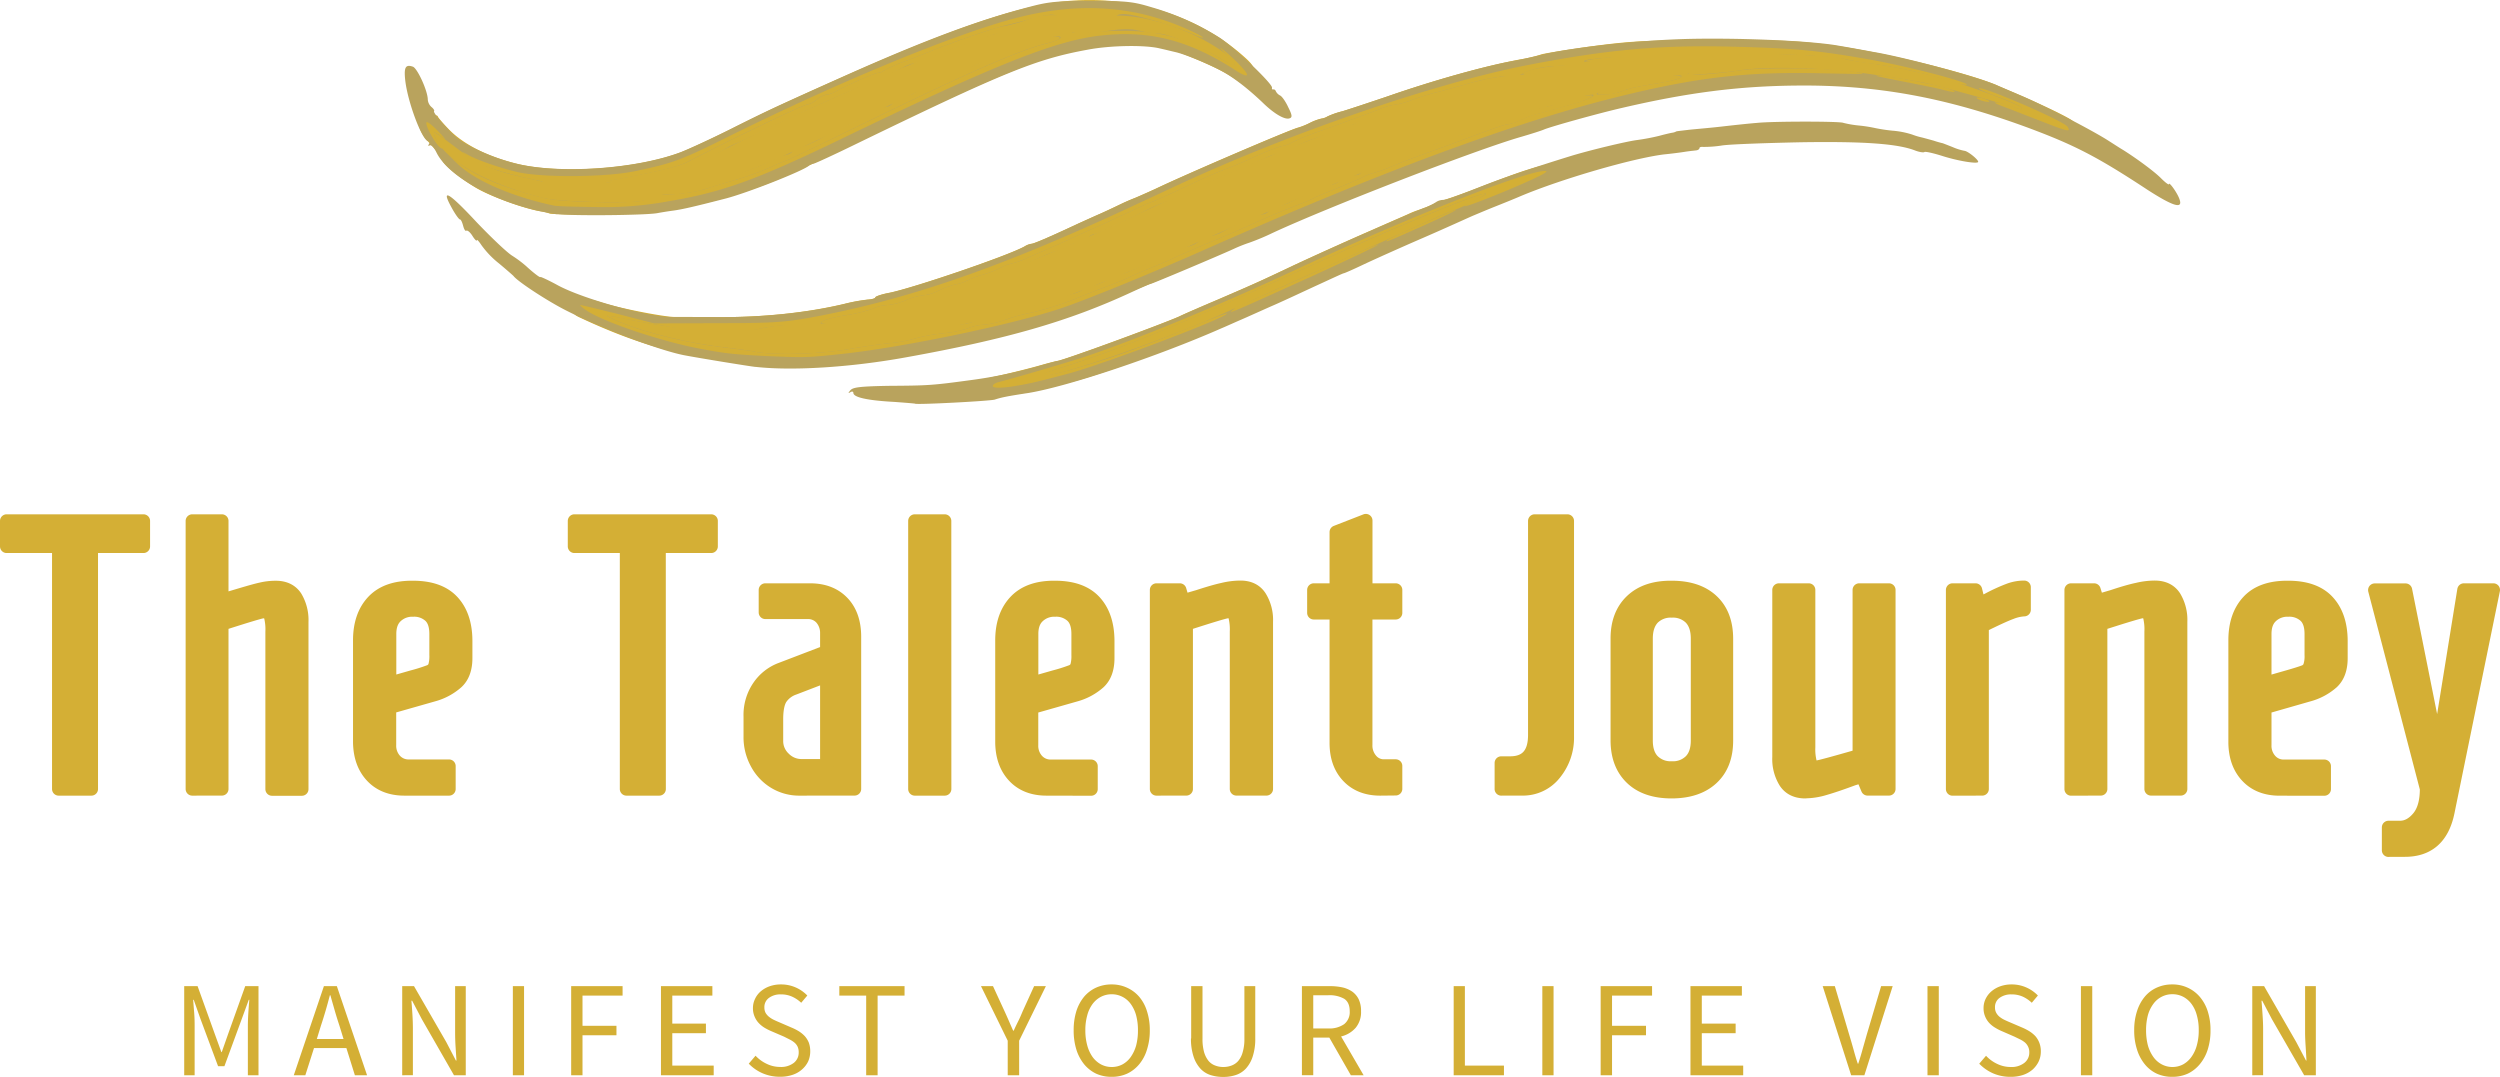 <svg xmlns="http://www.w3.org/2000/svg" viewBox="0 0 966.17 416.16"><defs><style>.cls-1,.cls-2,.cls-4{fill:#d4af35;}.cls-1{fill-opacity:0;}.cls-3{fill:#b9a35d;}.cls-4{stroke:#d4af35;stroke-linejoin:round;stroke-width:5.14px;}</style></defs><g id="Layer_2" data-name="Layer 2"><g id="Layer_1-2" data-name="Layer 1"><rect class="cls-1" x="156.45" width="686.12" height="156.05"/><path class="cls-2" d="M380.83,149.75c0-3,.38-3.5,2.65-4,6.23-1.32,15.21-3.59,19.75-4.91,2.74-.76,5.1-1.33,5.19-1.33.85.38,40-14,47.25-17.2,1.7-.85,8.22-3.68,14.46-6.33,14.46-6.23,15.78-6.8,28.35-12.75,5.76-2.74,17.39-8,26-11.82L544,82.84a30.75,30.75,0,0,1,4.54-1.79,47.09,47.09,0,0,0,4.54-1.8A61.41,61.41,0,0,1,559,77c1-.29,4.72-1.61,8.31-2.93,15.69-6,19.37-7.37,23.81-8.7a67.6,67.6,0,0,1,7.85-2c2.93-.47,3-.38,3,2.83v3.31L584.28,76.8c-25.7,10.58-23.62,9.64-108.48,48.1-15.5,7-47.82,19-59.72,22.2-16.54,4.35-19.28,4.92-27.41,5.48l-7.84.57v-3.4Z"/><path class="cls-2" d="M294.37,140.58c-26.56-1.42-45.74-6.33-70.59-18-2.08-1-2.65-1.89-2.65-4.44,0-2.74.29-3.12,2.65-3.12a42.93,42.93,0,0,1,8.69,1.89c7.09,2.27,24.76,5.67,28.26,5.57,1.41,0,8.6,0,16.15.1,17.58.09,35.06-1.7,49.62-5.2a66.26,66.26,0,0,1,8.78-1.61c1.61-.09,3-.47,3-.85s2.45-1.23,5.48-1.79c9.35-1.89,46.49-14.55,52.35-18a6.65,6.65,0,0,1,2.55-.94c.85,0,6.43-2.36,17.58-7.56,2.08-1,5.67-2.55,8-3.59s6.33-2.93,8.88-4.16,4.91-2.17,5.2-2.27,4-1.7,8.13-3.59c12.56-6,52.82-23.24,55.28-23.72a27.69,27.69,0,0,0,4.25-1.7,20.12,20.12,0,0,1,4.72-1.79,5.94,5.94,0,0,0,2.36-.85A31.35,31.35,0,0,1,518.79,43c2.84-.85,10.78-3.5,17.49-5.77,18.23-6.33,37.13-11.62,51.21-14.27a54.47,54.47,0,0,0,7.75-1.79c.47-.38,9-1.7,18.71-3.12,16-2.17,20.79-2.46,48-2.55,26.64-.1,32.22.19,46.77,2.08,18.9,2.55,51.6,10.49,62.84,15.31,1,.47,5.1,2.17,9,3.87s10.39,4.63,14.46,6.62c7.08,3.59,7.27,3.77,7.27,7.18v3.4l-4.44-.57a56.15,56.15,0,0,1-11.62-3.59c-34.78-14.55-76.26-21.26-111.13-18C627,36.35,563,57.33,466.35,100.23c-8.88,3.88-18.24,7.94-20.79,9s-8.88,3.59-13.89,5.67c-19.09,7.94-41,14.08-69.27,19.46-31.65,6-47,7.38-68,6.24Zm-81.84-58a14.11,14.11,0,0,0-3.78-.94c-6.14-1-19.56-5.86-25-9.17-6.05-3.69-12.66-9.07-12.66-10.39,0-.86-2.08-3.6-5.2-6.9-2.64-2.74-4.25-6-4.25-8.7,0-2,.47-2.26,3.78-2.26,2.08,0,3.78.37,3.78.75s2,2.65,4.35,5.1c5.57,5.67,14.74,10.4,25.89,13.14,16.72,4.25,46.4,2.17,63.69-4.35,3.4-1.32,12-5.29,19.18-8.88s16.07-7.94,19.66-9.54c61-28,90.71-38.65,112.16-40.17,24.67-1.79,48.86,6,66.24,21.27,3.88,3.4,4.45,4.44,4.45,7.65s-.29,3.69-2.27,3.69a8.09,8.09,0,0,1-4.44-1.8c-3.31-2.55-10.49-6.14-20.23-10C432.33,10.84,413.15,15.56,344,48.92c-40.45,19.56-44.32,21.26-56.7,25.33-17.95,6-35.81,8.69-57.08,8.69-9.54,0-17.48-.19-17.67-.38Z"/><path class="cls-3" d="M353.62,156c-.38-.09-3.88-.37-7.75-.66-10.68-.56-16.07-1.79-16.07-3.49,0-.57-.56-.66-1.13-.29-.95.57-.95.38,0-.75s3.68-1.51,15.12-1.7c15.21-.1,16.53-.19,31.84-2.27A182.49,182.49,0,0,0,403,141c2.64-.76,5.19-1.42,5.67-1.51,2.64-.29,39.69-13.89,47-17.11,1.7-.85,8.22-3.68,14.46-6.33,14.46-6.23,15.78-6.8,28.35-12.75,5.76-2.74,17.39-8,26-11.82,19.38-8.5,20.32-8.88,25.52-11a21.15,21.15,0,0,0,5.1-2.45,5,5,0,0,1,2.36-.76c1.33,0,4.35-1,16.16-5.67,8-3.12,19.47-7,33.55-11.34,6.8-2.08,21.17-5.58,25.51-6.14a85.32,85.32,0,0,0,8.51-1.61c2.08-.57,4.44-1.13,5.19-1.23a4.48,4.48,0,0,0,1.42-.47c0-.09,1.89-.28,4.25-.57s8.32-.75,13.23-1.32S676.41,47.69,679,47.5c6.23-.66,32.5-.66,33.45,0a40.85,40.85,0,0,0,5.86,1,54.6,54.6,0,0,1,6.42,1,63.28,63.28,0,0,0,6.62,1A33.38,33.38,0,0,1,739,52a25.13,25.13,0,0,0,3.78,1.13c.76.19,2.83.76,4.54,1.23a34.23,34.23,0,0,0,3.49,1c.29.1,2,.76,3.88,1.51a21.73,21.73,0,0,0,4.53,1.42c1.23.09,5.29,3.31,5.29,4.25s-7.74-.28-14.17-2.36c-3.21-1-6.24-1.7-6.62-1.42s-2,0-3.49-.56c-6.71-2.65-19.75-3.6-44.23-3.22-13.51.29-27.21.76-30.42,1.23a45.68,45.68,0,0,1-7.37.57c-.76-.1-1.42.09-1.42.47s-.57.76-1.14.85-2.74.28-4.53.57-5.39.75-8,1c-12.19,1.51-39.5,9.45-55.28,16.06-2.84,1.23-7.56,3.12-10.4,4.25s-6.42,2.65-8,3.31S559.05,88,550,91.92s-19.66,8.69-23.44,10.49-7,3.21-7.27,3.21-4.54,2-9.64,4.34-12.85,6-17.29,7.94-10.12,4.54-12.76,5.67-5.95,2.65-7.56,3.31c-24.66,10.87-59.63,22.58-74.65,25-8,1.22-10.4,1.7-12.95,2.55-1.89.56-29.2,2-30.8,1.6Zm44.69-7.93c2.65-.57,9.36-2.27,14.93-3.78,14.27-3.88,62.09-22,60.86-23.15-.1-.19-7.66,2.74-16.73,6.42-18.52,7.47-28.06,10.87-42.33,15-12,3.49-16.07,3.11-4.92-.48,25.23-8,49.52-18,107.26-44.32,23-10.48,51-21.92,55.75-22.77,2.08-.47,1.42.1-2.17,1.89-10.11,4.92-3.88,3.12,12.19-3.59,10.67-4.54,15.68-7,14.27-7.18-5.77-.85-53,17.76-96.58,38.08-31.09,14.46-62.75,27.5-82.87,34.11-7.37,2.37-27.41,8.22-31.66,9.26-1.51.38-2.64,1-2.64,1.61C383.67,150.41,390,149.84,398.31,148.05Zm107.07-40.54c15.12-6.9,27.4-12.76,27.21-13s-12.09,5-26.46,11.53S479.67,117.9,479.3,117.9a7.84,7.84,0,0,0-2.56,1.61c-2.74,2.17-2,1.89,28.64-12Zm44.69-20.32c7.47-3.31,13.14-6.14,12.57-6.14-1,0-25.8,11-26.65,11.81-1,1,1,.19,14.08-5.67Z"/><path class="cls-3" d="M292,141.81c-3.21-.38-22.3-3.5-27.68-4.54-9.64-1.89-31.75-10.3-45.55-17.29-7.28-3.68-18.8-11.24-20.32-13.32-.28-.29-2.74-2.46-5.57-4.82a35.08,35.08,0,0,1-6.81-7.09c-1-1.51-1.79-2.36-1.79-1.89s-.76-.19-1.7-1.7-2-2.27-2.36-2-.86-.48-1.23-1.89-.85-2.46-1.23-2.46-1.89-2.08-3.31-4.73c-4.16-7.56-1-5.76,9.73,5.77,5.49,5.76,11.63,11.62,13.71,12.94a44.77,44.77,0,0,1,5.38,4c2.65,2.46,5.58,4.73,5.58,4.26,0-.19,3.12,1.22,6.9,3.3,10.3,5.48,36.38,12.57,45.07,12.19h16.06c17.58.19,35-1.6,49.62-5.1a66.26,66.26,0,0,1,8.78-1.61c1.61-.09,3-.47,3-.85s2.45-1.23,5.48-1.79c9.35-1.89,46.49-14.55,52.35-18a6.65,6.65,0,0,1,2.55-.94c.85,0,8-3.12,18.05-7.84,2.36-1,5.95-2.75,8-3.6s5.86-2.64,8.41-3.87,4.91-2.17,5.2-2.27,4-1.7,8.13-3.59c12.56-6,52.82-23.24,55.28-23.72a27.69,27.69,0,0,0,4.25-1.7,20.12,20.12,0,0,1,4.72-1.79,5.94,5.94,0,0,0,2.36-.85A31.35,31.35,0,0,1,518.79,43c2.84-.85,10.78-3.5,17.49-5.77,17.19-6,38.08-11.9,49.13-13.79,2.65-.48,7.28-1.52,10.4-2.27,10.49-2.65,34.77-5.39,54-6.05,20-.66,50.17.57,60.85,2.55,3.4.57,9.55,1.7,13.7,2.46,11.91,2,39.69,9.54,47.25,12.76,1,.47,5.48,2.36,9.92,4.25,8.89,3.78,27.6,13.51,33.55,17.39,2.08,1.32,4.54,2.93,5.39,3.4,5.1,3.21,12.09,8.31,14.74,11,1.6,1.61,3,2.64,3,2.27,0-1.23,3.5,3.68,4.16,6,1.23,3.69-2.65,2.46-12.47-3.87-19.66-12.95-28.45-17.39-46.5-24.1-31.65-11.62-58-16.44-88.82-16.16-22.49.19-42,2.65-67.57,8.6-9.07,2.08-26.74,7-30.14,8.32-1,.47-5.2,1.79-9.07,2.92C570.11,58,513.41,80,491.86,90a90.58,90.58,0,0,1-9,3.78,57.41,57.41,0,0,0-6.15,2.45c-6,2.74-31.09,13.33-32.12,13.52-.48.09-3.88,1.6-7.56,3.3-23.91,11.06-47.63,18-87.41,25.14-21,3.78-43.47,5.2-57.65,3.59Zm34-5.1c23.44-2.55,65.58-11.34,84.1-17.58C419.67,115.92,444,106,463.51,97.4c69.65-30.9,121.72-50.18,163-60.29,29.77-7.28,48.67-9.45,77.39-8.79,18.24.38,19,.38,11.44-.76-9.36-1.41-35.91-1.6-43.47-.28-7.94,1.23-20.41,2.17-19.66,1.32,1.33-1.41,25.42-3.3,43.66-3.3,10.39,0,18.62-.19,18.33-.48s-4.82-.94-10.3-1.51-13-1.42-16.91-1.79c-5-.57-2.93-.66,7.08-.29,7.85.29,16.54,1,19.38,1.7a93.53,93.53,0,0,0,10.86,1.8,184,184,0,0,1,28.26,6.33c6.42,2.08,10.58,2.36,4.82.38-7.18-2.46-25.52-6.9-36.86-8.79-19.08-3.31-28.35-4.06-51.78-4.63-27.88-.66-48.29,1.23-79.57,7.37-35.15,7-90.05,25.8-133.14,45.74-3.69,1.7-12.85,6-20.32,9.45C385.37,103.92,350,116,312.79,122.82c-10.3,1.79-14.93,2.08-35.91,2.08l-24.09.09L239,121.4c-7.65-1.89-14.17-3.5-14.64-3.5s.66.95,2.45,2.18c6.43,4.25,27.12,11.34,42.05,14.36,11.15,2.17,14.56,2.55,28.35,3.21C311.28,138.22,312.13,138.22,326,136.71ZM799.07,49c-1.32-2.17-33.26-16-34.3-14.83-.29.19,3.21,1.79,7.75,3.4s8.31,3.5,8.6,3.88c.66,1.13.28,1-4.35-.57a19.9,19.9,0,0,0-5.58-1.32c-.85,0,.85.85,3.69,1.89s8.79,3.4,13.23,5.1C799.45,51,800.39,51.19,799.07,49ZM767.79,38.53a9.85,9.85,0,0,0-3.31-.85c-.85,0-.75.37.48.85a10.11,10.11,0,0,0,3.3.85C769.11,39.38,769,39,767.79,38.53Zm-13.7-3.88c-4.16-1.7-24.76-5.57-28.82-5.48-1,.1,3.4,1,9.92,2.27s13.32,2.64,15.12,3.12C754.66,35.79,757.11,35.88,754.09,34.65Z"/><path class="cls-3" d="M291.53,135.86c-2.08-.38-8-1.14-13.23-1.8-12.19-1.51-27.31-5.1-36.66-8.79a54.11,54.11,0,0,1-7.09-3.12c.19-.18,2.46.1,5,.67s10.3,2,17,3.11c10.2,1.8,11.43,2.18,7.56,2.37-4.44.19-4.54.19-1.89,1,15.59,4.82,43.56,6.89,61.61,4.63,26-3.31,65.86-11.72,83.44-17.67,10-3.31,43.18-16.82,55.28-22.49,1.61-.67,7.94-3.5,14.17-6.15s12.67-5.48,14.18-6.14c31.28-13.61,80.51-32.6,84.48-32.6a4.37,4.37,0,0,0,2.55-.85c.75-.76,17.58-6.43,21-7,.85-.19,4.53-1.23,8.12-2.37,7.28-2.36,10.78-2.74,7.66-.94-1.8,1-6.52,2.46-19.56,6a44.17,44.17,0,0,0-8,2.83A14.75,14.75,0,0,1,583,48c-1.33,0-5.29,1.41-23.53,8.22-3.4,1.23-7.85,2.83-9.92,3.59s-7,2.55-10.87,4.16a59.19,59.19,0,0,1-8,2.92,14.07,14.07,0,0,0-3.78,1.52c-1.52.75-6.24,2.74-10.4,4.44s-7.94,3.21-8.5,3.59-4.92,2.17-9.74,4.06-11.43,4.73-14.64,6.24-10.49,4.63-16.26,7-11.62,5-13.23,5.77-6,2.64-9.92,4.25-7.75,3.31-8.6,3.78-5.1,2.17-9.45,3.78-8.78,3.4-9.82,3.87a122.87,122.87,0,0,1-17.49,5.58,71.62,71.62,0,0,0-10.11,2.74,35.16,35.16,0,0,1-8.6,2,17.79,17.79,0,0,0-5.95,1.33,44.75,44.75,0,0,1-9.83,2,67.52,67.52,0,0,0-10.39,1.89,54.46,54.46,0,0,1-9.92,1.89c-3.4.28-11,1.42-16.92,2.46-10.86,1.79-28,2.26-35.53.85Z"/><path class="cls-3" d="M294.37,126.88a64,64,0,0,1,12.28-1.23c5.77,0,6.14.1,2.84.76-2.08.38-7.56.94-12.29,1.32l-8.5.47Zm23.34-2.65c.85-.66,5.1-1.79,9.45-2.45a61.27,61.27,0,0,0,10.39-2.55,13.26,13.26,0,0,1,5.39-1.33,23.86,23.86,0,0,0,7.18-1.89,23.79,23.79,0,0,1,6.71-1.89,15.61,15.61,0,0,0,5.86-1.79,34.79,34.79,0,0,1,6.8-2.46,15.26,15.26,0,0,0,4.25-1.42,32.8,32.8,0,0,1,5.67-2.17,43.88,43.88,0,0,0,7.56-2.93,13.53,13.53,0,0,1,4-1.51,29.3,29.3,0,0,0,5.67-2c2.55-1.13,5.86-2.55,7.37-3.21s5.86-2.55,9.45-4.25,7.94-3.59,9.45-4.25,7-3.22,12.1-5.58,9.35-4.35,9.64-4.35c.47,0,5.95-2.45,19.84-9,1.61-.76,5.57-2.46,9-3.78s7.46-3,9-3.78c5.48-2.55,12.1-5.2,13.14-5.2A12.29,12.29,0,0,0,499.42,55,78.55,78.55,0,0,1,507,51.76c2.65-.95,6.24-2.18,8-2.84s5.67-2.08,8.51-3.12,7.18-2.64,9.64-3.59a22.81,22.81,0,0,1,6.14-1.79,31.17,31.17,0,0,0,6.43-1.8c2.55-.94,6.61-2.27,9-2.83s8.13-2.18,12.76-3.5a89.29,89.29,0,0,1,13.7-2.84c4.16-.28,2.55.29-7.56,2.93-43,11.34-81.17,25.8-134.18,50.56-40.54,19-75.13,31.75-104.42,38.55-16.63,3.88-19.37,4.26-17.29,2.74Zm299.36-88c0-.57,23.25-6,28.82-6.81,3.59-.47,4.44-.37,3.69.48-.57.66-5,1.7-9.93,2.45s-10.48,1.89-12.37,2.74c-3.12,1.33-10.21,2.08-10.21,1.14Zm-26.46-8.79a34,34,0,0,1,9-1.8l5.67-.37-5.67,1.32c-3.12.66-7.18,1.51-9,1.79L587.3,29Zm21.74-4c.75-.47,6.14-1,11.81-1.32,7-.38,8.69-.29,5.19.28C620,23.78,610.83,24.35,612.35,23.5ZM215.46,82.84c-20.88-2.92-42-13.79-46.87-24.09-.85-1.7-2-2.93-2.55-2.55s-.66.09-.28-.48.28-1.13-.19-1.13c-2.36,0-8.13-15.31-9-23.91-.47-4.72.19-5.86,3-4.91,1.7.57,5.76,9.35,5.76,12.76a4.3,4.3,0,0,0,1.42,2.83c.85.66,1.23,1.42,1,1.61-.48.47,3.78,5.48,7.93,9.45,4,3.78,14.27,8.41,23.63,10.77,16.72,4.16,46.4,2.17,63.69-4.35,3.4-1.32,12-5.29,19.18-8.88,14.46-7.28,18.43-9.07,43.75-20.41,31.47-14.08,52-21.74,72.76-27.12C405.49.63,409.27.35,421.94.35c13.41,0,16,.28,23.15,2.46a103.05,103.05,0,0,1,26.36,11.81c5.77,3.78,20.6,18,20.13,19.28-.09.47.09.75.47.66s.85.19,1,.66a3.71,3.71,0,0,0,1.7,1.7c.76.38,2.18,2.46,3.12,4.54,1.51,3,1.61,3.87.57,4.25-1.8.75-6-1.7-10.4-6-6.14-5.85-12-10.3-17-12.85-5.38-2.74-13.51-6-16.72-6.71-1.23-.28-3.88-.94-6-1.41-5.66-1.42-19.08-1.23-28,.47-20.12,3.68-32.31,8.69-90.62,37-7.56,3.69-14.36,6.8-15.12,7a5.36,5.36,0,0,0-1.89.76c-1.79,1.89-24.28,10.77-32.6,12.85-12.47,3.21-16.35,4.06-19.65,4.54-2.18.28-5,.75-6.33,1-4.26.85-33.36,1.13-38.75.37Zm43.19-5.1c20.5-3.49,33.35-8.12,65-23.34C383.38,25.49,407.1,16,424.39,13.86c19.37-2.36,34.49,1.42,52.64,13,2.93,2,4.91,2.74,4.91,2,0-1.23-6.42-7.65-9.92-10.11-1-.66-.19.29,1.89,2.18s3.5,3.59,3.21,4-2.93-.75-5.67-2.45C455.67,13,444.24,10.74,421,12.44c-6.71.48-7.94.38-5.67-.47,1.61-.56,9.36-1,17.29-1.13l14.56-.19L442.06,9a35.78,35.78,0,0,0-8.12-1.6c-3.59-.1-3.22-2,.38-2,4,0,18.8,4.35,27.12,7.94,5.57,2.46,4.06.94-1.8-1.7C438.38,2,416.36.54,391.22,7.34,366.94,14,324.32,31.63,282.08,52.51,263.37,61.87,260.25,63,246.17,66c-11.43,2.56-36.57,2.74-46.3.48-7.37-1.8-15.78-4.73-19.37-6.81-2.27-1.32-2.27-1.32.09.66,4.44,3.6,12.67,6.34,28.73,9.74,1,.19,0,.38-2.36.47-3.69,0-6.81-.47-14.65-2.36-5.1-1.14,9.17,4.53,15.88,6.42s9.92,2.18,24.94,2.18c9.45,0,16.54.28,15.6.66-3.41,1.32-31.38.75-37.8-.76-15.41-3.78-26-8-33.74-13.79l-3.78-2.84,3.88,3.69C184,70,198.36,76.14,214,79.44c1,.29,8.32.48,16.26.57a135.45,135.45,0,0,0,28.35-2.27ZM169.92,55.82a12.69,12.69,0,0,1-2-3.4c-.66-1.8.19-1.61,3.59,1.13,1,.76.1-.47-2.08-2.74s-4.25-3.87-4.53-3.59c-1,1,4.34,10.21,6,10.21C171.14,57.43,170.67,56.67,169.92,55.82Z"/><path class="cls-3" d="M264.13,73.58c16.06-3.49,29.67-8.69,56.13-21.54,36.66-17.77,43.75-21.17,54.43-25.8C388.2,20.29,405.68,14,408.33,14c3.21,0,1.13,1.6-3.59,2.74-11.44,2.83-31.85,11.9-76.17,33.54C315.25,56.76,304,62.15,303.63,62.15a46.39,46.39,0,0,0-5.39,2.27,106.32,106.32,0,0,1-13.32,4.91c-4.63,1.32-10.3,3-12.48,3.78a60.63,60.63,0,0,1-10.39,1.8l-6.43.47,8.51-1.8Zm-20.79-5.19c14.55-2.93,19.18-4.16,22.68-6,13.42-6.89,18.8-9.54,30.9-15.31,7.65-3.68,14.46-6.7,15.12-6.7a8.73,8.73,0,0,0,3.59-1.89,8.73,8.73,0,0,1,3.59-1.89A10,10,0,0,0,323,35.31c5.48-2.93,15.21-7.18,16.44-7.18a3.43,3.43,0,0,0,2.17-.85,56.63,56.63,0,0,1,7.56-3.4c3.69-1.32,8.51-3.31,10.87-4.25,7.94-3.31,24-8.79,29.2-10,2.93-.66,7.84-2,11.06-2.83,3.59-1,6.33-1.42,7.56-.86,1.6.76,1.6.86-.57,1.14-8.69,1.32-28.35,7.37-46.3,14.27-15.12,5.86-18.71,7.46-51.5,22.2-5.2,2.37-17.2,8-26.65,12.76-18.71,9.26-31,13.14-43.85,13.89C232.09,70.65,232.19,70.56,243.34,68.39Z"/><path class="cls-2" d="M402.56,144.83c0-.19,3.5-1.51,7.85-2.83,23.81-7.47,49.14-18,107-44.23,33.83-15.3,69.74-29.19,52.06-20a55.5,55.5,0,0,1-7.18,3.31c-.38,0-7.65,3.12-16.16,7s-26.55,12-40.06,18-27.12,12.28-30.24,13.7C450.66,131.42,402.56,147.86,402.56,144.83Zm-111-9c-2.08-.38-8-1.14-13.23-1.8-12.19-1.51-27.31-5.1-36.66-8.79a54.11,54.11,0,0,1-7.09-3.12c.19-.18,2.17.1,4.54.57,26.55,5.48,43.18,6.71,55.28,4.16,8.12-1.7,19.37-2,17.76-.38-.66.66-6.05,1.42-12.09,1.8-11,.66-14.75,1.89-11.82,3.78,3.12,2,43.57,1.51,49.9-.57A72.34,72.34,0,0,1,349,129.34c3.78-.48,9.35-1.61,12.47-2.37a43.86,43.86,0,0,1,9.07-1.51,22.17,22.17,0,0,0,7.56-1.89,22.59,22.59,0,0,1,7.75-1.89,15.91,15.91,0,0,0,6.24-1.42,29.43,29.43,0,0,1,6.8-2,18.44,18.44,0,0,0,6.05-1.79,32.88,32.88,0,0,1,7.37-2.37c2.93-.56,5.57-1.51,5.86-2s2.45-1.32,4.72-1.89,4.73-1.61,5.29-2.36a4,4,0,0,1,2.84-1.33,25.71,25.71,0,0,0,6.23-2c2.56-1.14,6.24-2.74,8.32-3.69s5.76-2.55,8.32-3.68a29.21,29.21,0,0,1,5.76-2,9,9,0,0,0,3.69-1.89,8.67,8.67,0,0,1,4-1.89,16.6,16.6,0,0,0,5.11-1.79c6.14-3.31,14-6.71,15.4-6.71a4.12,4.12,0,0,0,2.65-1.42,4.12,4.12,0,0,1,2.64-1.42,27.48,27.48,0,0,0,6.24-2.26c9.54-4.63,13.51-6.24,14.83-6.24a10.69,10.69,0,0,0,4.16-1.89,11.54,11.54,0,0,1,4.92-1.89,3.83,3.83,0,0,0,2.64-.85c.29-.47,2.74-1.61,5.48-2.55a28.86,28.86,0,0,0,6.43-2.84,5.12,5.12,0,0,1,3.12-1.32,18.89,18.89,0,0,0,5.57-1.8,49.33,49.33,0,0,1,7-2.45,8.56,8.56,0,0,0,4.16-2c.57-.75,2.36-1.32,4-1.32a13.09,13.09,0,0,0,5.95-2A16.51,16.51,0,0,1,574,48.64a10.34,10.34,0,0,0,5.1-1.89,6.75,6.75,0,0,1,3.78-1.61,32.78,32.78,0,0,0,7-1.79,44.43,44.43,0,0,1,7.84-2.18,14.45,14.45,0,0,0,5.2-1.89c1.32-.85,4.91-1.79,8-2.17,4.72-.47,5.38-.38,3.78.57-1.8,1.13-6.24,2.55-19.56,6.14a44.6,44.6,0,0,0-8,2.83A14.6,14.6,0,0,1,583,48c-1.33,0-5.29,1.41-23.53,8.22-3.4,1.23-7.85,2.83-9.92,3.59s-7,2.55-10.87,4.16a59.19,59.19,0,0,1-8,2.92,14.07,14.07,0,0,0-3.78,1.52c-1.52.75-6.24,2.74-10.4,4.44s-7.94,3.21-8.5,3.59-4.92,2.17-9.74,4.06-11.43,4.73-14.64,6.24-10.49,4.63-16.26,7-11.62,5-13.23,5.77-6,2.64-9.92,4.25-7.75,3.31-8.6,3.78-5.1,2.17-9.45,3.78-8.78,3.4-9.82,3.87a122.87,122.87,0,0,1-17.49,5.58,71.62,71.62,0,0,0-10.11,2.74,35.16,35.16,0,0,1-8.6,2,17.79,17.79,0,0,0-5.95,1.33,44.75,44.75,0,0,1-9.83,2,67.52,67.52,0,0,0-10.39,1.89,54.46,54.46,0,0,1-9.92,1.89c-3.41.28-11,1.42-16.92,2.46-10.86,1.79-28,2.26-35.53.85Z"/><path class="cls-2" d="M317.71,124.23c.85-.66,5.1-1.79,9.45-2.45a61.27,61.27,0,0,0,10.39-2.55,13.26,13.26,0,0,1,5.39-1.33,23.86,23.86,0,0,0,7.18-1.89,23.79,23.79,0,0,1,6.71-1.89,15.61,15.61,0,0,0,5.86-1.79,34.79,34.79,0,0,1,6.8-2.46,15.26,15.26,0,0,0,4.25-1.42,32.8,32.8,0,0,1,5.67-2.17,43.88,43.88,0,0,0,7.56-2.93,13.53,13.53,0,0,1,4-1.51,29.3,29.3,0,0,0,5.67-2c2.55-1.13,5.86-2.55,7.37-3.21s5.86-2.55,9.45-4.25,7.94-3.59,9.45-4.25,7-3.22,12.1-5.58,9.35-4.35,9.64-4.35c.47,0,5.95-2.45,19.84-9,1.61-.76,5.57-2.46,9-3.78s7.46-3,9-3.78c5.48-2.55,12.1-5.2,13.14-5.2A12.29,12.29,0,0,0,499.42,55,78.55,78.55,0,0,1,507,51.76c2.65-.95,6.24-2.18,8-2.84s5.67-2.08,8.51-3.12,7.18-2.64,9.64-3.59a22.81,22.81,0,0,1,6.14-1.79,31.17,31.17,0,0,0,6.43-1.8c2.55-.94,6.61-2.27,9-2.83s8.13-2.18,12.76-3.5C577,29.55,588,28.23,586.26,30c-.56.57-3.59,1.42-6.61,1.89a42.53,42.53,0,0,0-8.88,2.17,38.94,38.94,0,0,1-8,2.08,30.13,30.13,0,0,0-7.09,1.89,27.58,27.58,0,0,1-6.14,1.89,83.35,83.35,0,0,0-11.82,3.5c-4.44,1.51-10.11,3.4-12.56,4.06a24.64,24.64,0,0,0-5.67,2.18,21.71,21.71,0,0,1-4.92,1.89,80.1,80.1,0,0,0-15.68,5.86,16.41,16.41,0,0,1-4.73,1.88,21,21,0,0,0-5.1,1.8c-2.08,1-6.14,2.74-9,4-6.24,2.46-10.11,4.25-21,9.26A70.82,70.82,0,0,1,450,78.21a60.89,60.89,0,0,0-8.22,3.69c-13,6.33-18.14,8.6-19.09,8.6a3.89,3.89,0,0,0-2.17,1.42,4.33,4.33,0,0,1-2.74,1.41,16.4,16.4,0,0,0-5.1,1.89,16.81,16.81,0,0,1-4.54,1.89c-.85,0-5.1,1.8-14.55,6.15a36.07,36.07,0,0,1-5.2,1.89,53.14,53.14,0,0,0-6.14,2.36,90.29,90.29,0,0,1-14.18,4.91,80.21,80.21,0,0,0-7.84,2.74,21.86,21.86,0,0,1-5.76,1.8,20.94,20.94,0,0,0-5.86,1.89,22.68,22.68,0,0,1-7.66,1.89,19.67,19.67,0,0,0-7.08,1.79c-4.35,2.18-18.71,3.69-16.16,1.7ZM210.27,76.61c-23-5.77-38.94-14.93-42.34-24.19-.76-2.08-.38-1.89,8.79,5,7.75,5.85,13.8,8.5,24.57,10.86s14.55,3.4,15.21,4.35c.85,1.51,11.15,2.74,22.3,2.74,10,0,14.18.94,9.45,2.27C243.91,78.78,216,78,210.27,76.61Zm45.54-2.18c.57-.66,5.1-1.7,9.92-2.26,5.11-.67,9.93-1.89,11.25-2.74a9.77,9.77,0,0,1,4.63-1.61c2.46,0,10.49-2.84,16.06-5.58a33.07,33.07,0,0,1,6-2.36c1.41-.28,2.55-.94,2.55-1.42s1.32-1.22,3-1.51a36.63,36.63,0,0,0,7.85-3.4c2.55-1.51,5.67-3.12,6.89-3.68s3-1.33,4.26-1.89,2.74-1.33,3.49-1.71c5.2-2.92,9.55-4.91,10.68-4.91a4.8,4.8,0,0,0,2.93-1.79,9.48,9.48,0,0,1,4.54-2.37,9.63,9.63,0,0,0,4.44-1.89c.85-.75,4.72-2.64,8.6-4.34s7.46-3.31,8-3.88a3.71,3.71,0,0,1,2.27-.85,17.53,17.53,0,0,0,5.19-1.79c12.29-5.67,14.74-6.71,16.35-6.71a10.76,10.76,0,0,0,4.54-1.89,13.34,13.34,0,0,1,6.9-1.89c5.1,0,4.44,1.32-1.42,2.74-11.44,2.83-31.85,11.9-76.17,33.54C315.25,56.76,304,62.15,303.63,62.15a46.39,46.39,0,0,0-5.39,2.27,106.92,106.92,0,0,1-13.32,4.91c-4.63,1.32-10.3,3.12-12.57,3.78C266.49,75,254.3,76,255.81,74.43Z"/><path class="cls-2" d="M243.34,68.29c14.17-2.83,19.09-4.06,22.68-5.86,13.42-6.89,18.8-9.54,30.9-15.31,7.65-3.68,14.46-6.7,15.12-6.7a8.73,8.73,0,0,0,3.59-1.89,8.73,8.73,0,0,1,3.59-1.89A10,10,0,0,0,323,35.31c5.48-2.93,15.21-7.18,16.44-7.18a3.43,3.43,0,0,0,2.17-.85,56.63,56.63,0,0,1,7.56-3.4c3.69-1.32,8.51-3.31,10.87-4.25,7.84-3.22,26-9.45,27.5-9.45a56.81,56.81,0,0,0,8.88-2.37c6.05-2,8.32-2.26,13-1.79,7.47.85,5.2,2.17-5.19,2.93-4.35.28-9,1.13-10.3,1.79a30.18,30.18,0,0,1-6.62,1.89,19.27,19.27,0,0,0-6.33,2,22,22,0,0,1-6.14,2.08,90.43,90.43,0,0,0-12,4.25c-4.35,1.89-8.51,3.4-9.26,3.4a15.18,15.18,0,0,0-4.73,1.8c-5.48,2.74-11.43,5.48-18.14,8.12-7.37,3-17.2,7.47-35.91,16.35-4.44,2.17-9.17,4.35-10.4,4.82a36.66,36.66,0,0,0-3.78,1.89c-4.44,2.84-17.48,8.6-20.5,9.17a38.1,38.1,0,0,0-7.37,2.36c-2.84,1.32-5.95,1.7-12.29,1.7l-8.5-.09Zm533-27.4c-6.81-2.18-28.26-8-33.08-9-2.55-.57-11.9-2-20.79-3.31-17.1-2.45-40.16-3.11-50.55-1.32-2.84.47-8.6,1-12.76,1.32l-7.56.57,2.27-1.89a8.4,8.4,0,0,1,5.76-2c4.82,0,8.51-1.52,8.51-3.41,0-1.51,1.7-1.51,20.22-.94,11.15.38,21.64,1,23.44,1.61s6.52,1.32,10.67,1.89a227.69,227.69,0,0,1,30.71,6.61c8.79,2.46,27.31,9.45,28,10.49S780.93,42.4,776.3,40.89ZM618.58,35.31a21.47,21.47,0,0,1,7.09-2.08,24.8,24.8,0,0,0,7.18-2c2.65-1.8,18.24-2.93,16.73-1.32-.57.66-5,1.7-9.93,2.45s-10.48,1.89-12.37,2.74a21.29,21.29,0,0,1-7.09,1.52C616.88,36.64,616.79,36.54,618.58,35.31Zm-28-7.93c3.59-1.52,18.9-3,18.9-1.89s-6.61,2.45-14.65,2.92C587.49,28.79,587.4,28.7,590.61,27.38ZM471.07,22.27C464.74,18.4,451.32,13,447.92,13a38.78,38.78,0,0,1-7.46-1.13c-3.69-.85-6.52-.76-12.57.09a65,65,0,0,1-11.62.85l-3.78-.38,3.78-1.7c2.08-.85,5.29-2.36,7.08-3.21,7.28-3.5,24.38-.66,38.94,6.43,7.37,3.59,14.93,8.88,14.93,10.49,0,1.32-1,.94-6.15-2.18ZM612.82,23.5c2.55-1.13,23.81-2.74,27.4-2,2.46.47,2.55.66.95,1.23C638.43,23.88,610.55,24.54,612.82,23.5Z"/><path class="cls-4" d="M35.31,304.92H22.68V211.16H2.57v-9.83H55.43v9.83H35.31Zm39,0V201.33H85.74V232l6.32-1.89c3.91-1.16,6.83-2,8.73-2.42a24.62,24.62,0,0,1,5.8-.68h0c3.43,0,6,1.24,7.64,3.71a17.3,17.3,0,0,1,2.42,9.6h0v64.65H105.13V244.13a20.55,20.55,0,0,0-.59-6c-.34-1.16-1.3-1.74-2.86-1.74h0q-1.11,0-15.94,4.77h0v63.74Zm82,0q-7.92,0-12.55-4.91T139,286.85h0V247.53q0-9.6,5.21-15.12T159.6,227h0q10.2,0,15.27,5.45T180,247.53h0v6.8q0,6.21-3.45,9.38a22.64,22.64,0,0,1-9,4.84h0l-17,4.84v14.52a8.33,8.33,0,0,0,2.05,5.82,7,7,0,0,0,5.44,2.34h15.49v8.85Zm-5.72-40.83,8.73-2.5a64.48,64.48,0,0,0,6.39-2,3.67,3.67,0,0,0,2.28-2,14,14,0,0,0,.51-4.47h0V245q0-4.75-2.35-6.95a9,9,0,0,0-6.53-2.27h0a9,9,0,0,0-6.54,2.42q-2.49,2.34-2.49,6.8h0Zm104.17,40.83H242.11V211.16H222v-9.83h52.85v9.83H254.74Zm54.18,0a18.29,18.29,0,0,1-9.62-2.65,18.81,18.81,0,0,1-6.83-7.26,20.91,20.91,0,0,1-2.57-10.35h0v-7.72a19.41,19.41,0,0,1,3.38-11.64,17.91,17.91,0,0,1,8.44-6.66h0l17.77-6.8v-7a8.64,8.64,0,0,0-2.06-5.9,6.88,6.88,0,0,0-5.36-2.26H295.78V228H313q7.92,0,12.55,4.76t4.7,13.09h0v59.05Zm.95-9h9.62V261.14L306.86,266a10.17,10.17,0,0,0-5.21,4q-1.54,2.56-1.54,8h0v8.24a9.15,9.15,0,0,0,2.86,6.81,9.41,9.41,0,0,0,6.9,2.87Zm55.21,9H353.55V201.33h11.53Zm39.35,0q-7.94,0-12.56-4.91t-4.7-13.16h0V247.53q0-9.6,5.22-15.12T407.73,227h0q10.2,0,15.27,5.45t5.14,15.12h0v6.8q0,6.21-3.45,9.38a22.64,22.64,0,0,1-9,4.84h0l-17,4.84v14.52a8.33,8.33,0,0,0,2.05,5.82,7,7,0,0,0,5.44,2.34h15.49v8.85Zm-5.73-40.83,8.74-2.5a63.1,63.1,0,0,0,6.38-2,3.65,3.65,0,0,0,2.28-2,14,14,0,0,0,.51-4.47h0V245q0-4.75-2.35-6.95a9,9,0,0,0-6.53-2.27h0a9,9,0,0,0-6.53,2.42q-2.51,2.34-2.5,6.8h0Zm48.23,40.83V228h9l1.25,4.23,5.94-1.73c4-1.31,7.2-2.22,9.54-2.73a29.41,29.41,0,0,1,6.69-.83h0q5.13,0,7.56,3.71a16.89,16.89,0,0,1,2.49,9.6h0v64.65H477.84V244.13a20.55,20.55,0,0,0-.59-6,2.66,2.66,0,0,0-2.86-1.74h0q-1.18,0-15.93,4.77h0v63.74Zm86.48,0q-7.86,0-12.48-4.91t-4.55-13.16h0v-50h-8.66V228h8.66V205.64l11.45-4.46V228h11.53v8.85H527.83v51a8.52,8.52,0,0,0,2,5.82,6.37,6.37,0,0,0,5.21,2.34h4.34v8.85Zm46.76,0V294.86h3.45q9.48,0,9.47-10.81h0V201.33h12.63v83.33A21.86,21.86,0,0,1,600.8,299a15.57,15.57,0,0,1-12.62,5.9h-8ZM646.1,306q-10.07,0-15.57-5.29T625,286.17h0v-39.4q0-9.3,5.58-14.59T646.1,227h0q10,0,15.56,5.22t5.58,14.59h0v39.4q0,9.3-5.58,14.52T646.1,306Zm0-9.23a9.62,9.62,0,0,0,7.26-2.72q2.65-2.71,2.65-7.86h0v-39.4c0-3.43-.88-6.07-2.65-7.94a9.66,9.66,0,0,0-7.26-2.72h0a9.67,9.67,0,0,0-7.27,2.72c-1.76,1.87-2.64,4.51-2.64,7.94h0v39.4q0,5.15,2.64,7.86a9.63,9.63,0,0,0,7.27,2.72ZM697.71,306q-5.22,0-7.71-3.71a16.82,16.82,0,0,1-2.5-9.6h0V228H699v60.79a20.6,20.6,0,0,0,.59,5.9,2.55,2.55,0,0,0,2.72,1.74h0q1,0,16.22-4.38h0V228H730v76.9h-8.23l-2.12-5.07a30.49,30.49,0,0,1-3.45,1.21h0q-6.76,2.51-10.94,3.71a26.81,26.81,0,0,1-7.56,1.21Zm56.89-1.06V228h8.88l1.32,5.44,3.53-1.73a67.25,67.25,0,0,1,7.71-3.56,17,17,0,0,1,6.24-1.21h0v8.7a16,16,0,0,0-5,1.13q-3.15,1.14-11.23,5.14h0v63Zm45.81,0V228h8.88l1.32,4.23,5.88-1.73q6-2,9.54-2.73a29.39,29.39,0,0,1,6.68-.83h0c3.47,0,6,1.24,7.63,3.71a17.21,17.21,0,0,1,2.43,9.6h0v64.65H831.31V244.13a20.64,20.64,0,0,0-.58-6,2.66,2.66,0,0,0-2.87-1.74h0q-1.17,0-16,4.77h0v63.74Zm80.6,0q-7.92,0-12.55-4.91t-4.7-13.16h0V247.53q0-9.6,5.14-15.12T884.32,227h0q10.2,0,15.27,5.45t5.14,15.12h0v6.8q0,6.21-3.45,9.38a22.65,22.65,0,0,1-9.11,4.84h0l-16.88,4.84v14.52a8.33,8.33,0,0,0,2.05,5.82,6.8,6.8,0,0,0,5.36,2.34h15.57v8.85Zm-5.72-40.83,8.73-2.5q4.71-1.35,6.39-2a3.63,3.63,0,0,0,2.2-2,12.06,12.06,0,0,0,.59-4.47h0V245q0-4.75-2.35-6.95a9,9,0,0,0-6.53-2.27h0a9,9,0,0,0-6.54,2.42q-2.49,2.34-2.49,6.8h0Zm47.79,64.5v-8.85h4.48q3.88,0,7.05-3.78t3.15-11.19h0l-20-76.75h11.9l12.48,62.38L952.22,228H963.6l-17.54,85.75q-3,14.82-16.67,14.82h-6.31Z"/><path class="cls-2" d="M71.19,415.55V381.11h5.17L83,399.58l2.54,7h.17l2.46-7,6.6-18.47H99.9v34.44H95.79V396.6c0-1.55.06-3.25.18-5.12s.24-3.53.39-5.08h-.22l-2.8,7.66-6.61,18H84.28l-6.7-18-2.71-7.66h-.22c.12,1.55.25,3.24.4,5.08s.17,3.57.17,5.12h0v18.95Zm51.25-14h10.33l-1.62-5.26c-.64-1.92-1.24-3.85-1.79-5.77s-1.11-3.85-1.67-5.87h-.21c-.53,2-1.07,4-1.62,5.87s-1.16,3.85-1.8,5.77h0Zm14.71,14-3.28-10.5H121.35L118,415.55h-4.46l11.64-34.44h5l11.68,34.44Zm18.29,0V381.11H160l12.47,21.62,3.72,7.13h.22c-.12-1.75-.23-3.56-.35-5.42s-.17-3.71-.17-5.52h0V381.11H180v34.44h-4.55L163,393.84l-3.72-7.09H159q.22,2.63.39,5.34t.18,5.43h0v18Zm42.76,0V381.11h4.33v34.44Zm22.54,0V381.11h19.87v3.67H225.12v11.65h13.12v3.67H225.12v15.45Zm34.7,0V381.11h19.87v3.67H259.82v10.81h13v3.72h-13v12.52h16v3.72Zm33.92-4.46L292,408a13.87,13.87,0,0,0,4.33,3.15,11.88,11.88,0,0,0,5.16,1.19h0a8,8,0,0,0,5.3-1.58,5,5,0,0,0,1.88-4.07h0a5,5,0,0,0-.44-2.23A4.85,4.85,0,0,0,307,402.9a9.7,9.7,0,0,0-1.84-1.18L303,400.63h0L298,398.48a21.82,21.82,0,0,1-2.5-1.27,10.89,10.89,0,0,1-2.23-1.79,8.24,8.24,0,0,1-1.62-2.49,8,8,0,0,1-.66-3.33h0a8.1,8.1,0,0,1,.84-3.63,8.45,8.45,0,0,1,2.23-2.89,10.81,10.81,0,0,1,3.41-1.93,13,13,0,0,1,4.33-.7h0a13.93,13.93,0,0,1,5.74,1.18,14.1,14.1,0,0,1,4.46,3.11h0l-2.36,2.8a12.77,12.77,0,0,0-3.5-2.36,10.25,10.25,0,0,0-4.34-.88h0a7.37,7.37,0,0,0-4.63,1.36,4.34,4.34,0,0,0-1.76,3.68h0a4.4,4.4,0,0,0,.49,2.14,5.77,5.77,0,0,0,1.35,1.53,9.79,9.79,0,0,0,1.84,1.14c.67.32,1.36.63,2.06.92h0l4.86,2.1a18.94,18.94,0,0,1,2.8,1.44,11.46,11.46,0,0,1,2.27,1.89A8.94,8.94,0,0,1,312.6,403a9.78,9.78,0,0,1,.53,3.33h0a9.54,9.54,0,0,1-.79,3.85,9.69,9.69,0,0,1-2.37,3.11,10.36,10.36,0,0,1-3.67,2.1,14.68,14.68,0,0,1-4.86.74h0a16.73,16.73,0,0,1-6.74-1.35,16.33,16.33,0,0,1-5.34-3.72Zm45.39,4.46V384.78H324.37v-3.67h25.21v3.67H339.17v30.77Zm54.7,0V402.2l-10.33-21.09h4.64l4.47,9.71c.58,1.26,1.13,2.5,1.66,3.72s1.08,2.48,1.66,3.77h.22c.58-1.29,1.18-2.54,1.8-3.77s1.13-2.46,1.66-3.72h0l4.42-9.71h4.55L393.87,402.2v13.35Zm40.18.61h0a14.37,14.37,0,0,1-6-1.22,13.76,13.76,0,0,1-4.64-3.63,17.21,17.21,0,0,1-3-5.65,24.81,24.81,0,0,1-1.05-7.48h0a24.4,24.4,0,0,1,1.05-7.44,16.74,16.74,0,0,1,3-5.56,13.5,13.5,0,0,1,4.64-3.5,14.37,14.37,0,0,1,6-1.23h0a14,14,0,0,1,5.95,1.27,13.52,13.52,0,0,1,4.68,3.5,15.58,15.58,0,0,1,3,5.56,23.3,23.3,0,0,1,1.1,7.4h0a23.86,23.86,0,0,1-1.1,7.48,16,16,0,0,1-3,5.65,13.52,13.52,0,0,1-4.68,3.63A14.23,14.23,0,0,1,429.63,416.16Zm0-3.8h0a8.73,8.73,0,0,0,4.16-1,9.38,9.38,0,0,0,3.19-2.84,14.66,14.66,0,0,0,2.1-4.47,22.58,22.58,0,0,0,.7-5.86h0a22,22,0,0,0-.7-5.78A13.51,13.51,0,0,0,437,388a9.11,9.11,0,0,0-3.19-2.75,8.94,8.94,0,0,0-4.16-1h0a9,9,0,0,0-4.2,1,9.6,9.6,0,0,0-3.2,2.75,12.88,12.88,0,0,0-2.06,4.38,21.09,21.09,0,0,0-.74,5.78h0a21.69,21.69,0,0,0,.74,5.86,13.94,13.94,0,0,0,2.06,4.47,9.89,9.89,0,0,0,3.2,2.84A8.75,8.75,0,0,0,429.63,412.36Zm30.72-11V381.11h4.38v20.31a18.77,18.77,0,0,0,.61,5.2,9.85,9.85,0,0,0,1.71,3.37,6,6,0,0,0,2.58,1.8,8.48,8.48,0,0,0,3.15.57h0a8.81,8.81,0,0,0,3.19-.57,6.35,6.35,0,0,0,2.59-1.8,8.89,8.89,0,0,0,1.7-3.37,17.55,17.55,0,0,0,.66-5.2h0V381.11h4.2v20.22a21.72,21.72,0,0,1-1,7,12.65,12.65,0,0,1-2.58,4.59,9.25,9.25,0,0,1-3.94,2.54,15.19,15.19,0,0,1-4.86.74h0a16,16,0,0,1-4.95-.74,9.16,9.16,0,0,1-3.93-2.54,12.81,12.81,0,0,1-2.59-4.59,21.72,21.72,0,0,1-1-7Zm47.18-16.72v12.82h5.78a9.9,9.9,0,0,0,6.17-1.66,5.92,5.92,0,0,0,2.14-5h0q0-3.42-2.14-4.81a11.55,11.55,0,0,0-6.17-1.36h-5.78ZM527,415.55h-4.94L513.74,401h-6.21v14.53h-4.38V381.11h10.77a23.15,23.15,0,0,1,4.86.48,11,11,0,0,1,3.85,1.66,8,8,0,0,1,2.49,3,10.43,10.43,0,0,1,.88,4.55h0a9.43,9.43,0,0,1-2.1,6.43,10.83,10.83,0,0,1-5.61,3.33h0Zm34.8,0V381.11h4.33v30.72h15.1v3.72Zm34.26,0V381.11h4.34v34.44Zm22.54,0V381.11h19.87v3.67H623v11.65h13.13v3.67H623v15.45Zm34.71,0V381.11h19.87v3.67H657.69v10.81h13.08v3.72H657.69v12.52h16v3.72Zm62.1,0-11-34.44h4.69l5.51,18.6c.61,2,1.17,3.94,1.66,5.69s1,3.65,1.71,5.69h.17q1-3.06,1.71-5.69l1.62-5.69h0l5.51-18.6h4.47l-10.94,34.44Zm29.5,0V381.11h4.37v34.44Zm20-4.46,2.63-3.07a13.87,13.87,0,0,0,4.33,3.15,11.92,11.92,0,0,0,5.17,1.19h0a8,8,0,0,0,5.29-1.58,5,5,0,0,0,1.93-4.07h0a4.77,4.77,0,0,0-.48-2.23,5,5,0,0,0-1.19-1.58,9.61,9.61,0,0,0-1.83-1.18l-2.24-1.09h0l-4.94-2.15a18.45,18.45,0,0,1-2.45-1.27,10.19,10.19,0,0,1-2.28-1.79,8.24,8.24,0,0,1-1.62-2.49,8,8,0,0,1-.65-3.33h0a8.09,8.09,0,0,1,.83-3.63,9,9,0,0,1,2.27-2.89,10.86,10.86,0,0,1,3.42-1.93,13,13,0,0,1,4.33-.7h0a13.83,13.83,0,0,1,5.69,1.18,14.1,14.1,0,0,1,4.46,3.11h0l-2.36,2.8a12.88,12.88,0,0,0-3.46-2.36,10.4,10.4,0,0,0-4.33-.88h0a7.56,7.56,0,0,0-4.68,1.36,4.33,4.33,0,0,0-1.75,3.68h0a4.09,4.09,0,0,0,.52,2.14,5.14,5.14,0,0,0,1.31,1.53,9.79,9.79,0,0,0,1.84,1.14c.67.32,1.36.63,2.06.92h0l4.9,2.1a20.08,20.08,0,0,1,2.76,1.44,11.46,11.46,0,0,1,2.27,1.89,8.94,8.94,0,0,1,1.49,2.53,9.08,9.08,0,0,1,.57,3.33h0a9.09,9.09,0,0,1-.83,3.85,10.13,10.13,0,0,1-2.32,3.11,11,11,0,0,1-3.68,2.1,15.05,15.05,0,0,1-4.9.74h0a16.73,16.73,0,0,1-6.74-1.35,17,17,0,0,1-5.34-3.72Zm39.3,4.46V381.11h4.38v34.44Zm35.28.61h0a14.2,14.2,0,0,1-5.95-1.22,13.11,13.11,0,0,1-4.64-3.63,17,17,0,0,1-3-5.65,23.86,23.86,0,0,1-1.1-7.48h0a23.47,23.47,0,0,1,1.1-7.44,16.57,16.57,0,0,1,3-5.56,12.87,12.87,0,0,1,4.64-3.5,14.21,14.21,0,0,1,5.95-1.23h0a14,14,0,0,1,6,1.27,13.66,13.66,0,0,1,4.64,3.5,16.14,16.14,0,0,1,3.07,5.56,23.31,23.31,0,0,1,1.09,7.4h0a23.86,23.86,0,0,1-1.09,7.48,16.58,16.58,0,0,1-3.07,5.65,13.66,13.66,0,0,1-4.64,3.63A14.32,14.32,0,0,1,839.53,416.16Zm0-3.8h0a8.81,8.81,0,0,0,4.2-1,9.86,9.86,0,0,0,3.19-2.84A13.73,13.73,0,0,0,849,404a20.93,20.93,0,0,0,.74-5.86h0a20.35,20.35,0,0,0-.74-5.78,12.7,12.7,0,0,0-2.06-4.38,9.57,9.57,0,0,0-3.19-2.75,9,9,0,0,0-4.2-1h0a8.89,8.89,0,0,0-4.16,1,9,9,0,0,0-3.19,2.75,13.33,13.33,0,0,0-2.11,4.38,22.38,22.38,0,0,0-.7,5.78h0a23,23,0,0,0,.7,5.86,14.45,14.45,0,0,0,2.11,4.47,9.29,9.29,0,0,0,3.19,2.84A8.68,8.68,0,0,0,839.53,412.36Zm30.94,3.19V381.11H875l12.43,21.62,3.76,7.13h.18c-.09-1.75-.19-3.56-.31-5.42s-.22-3.71-.22-5.52h0V381.11H895v34.44h-4.51L878,393.84l-3.72-7.09H874c.15,1.75.28,3.53.4,5.34s.22,3.62.22,5.43h0v18Z"/></g></g></svg>